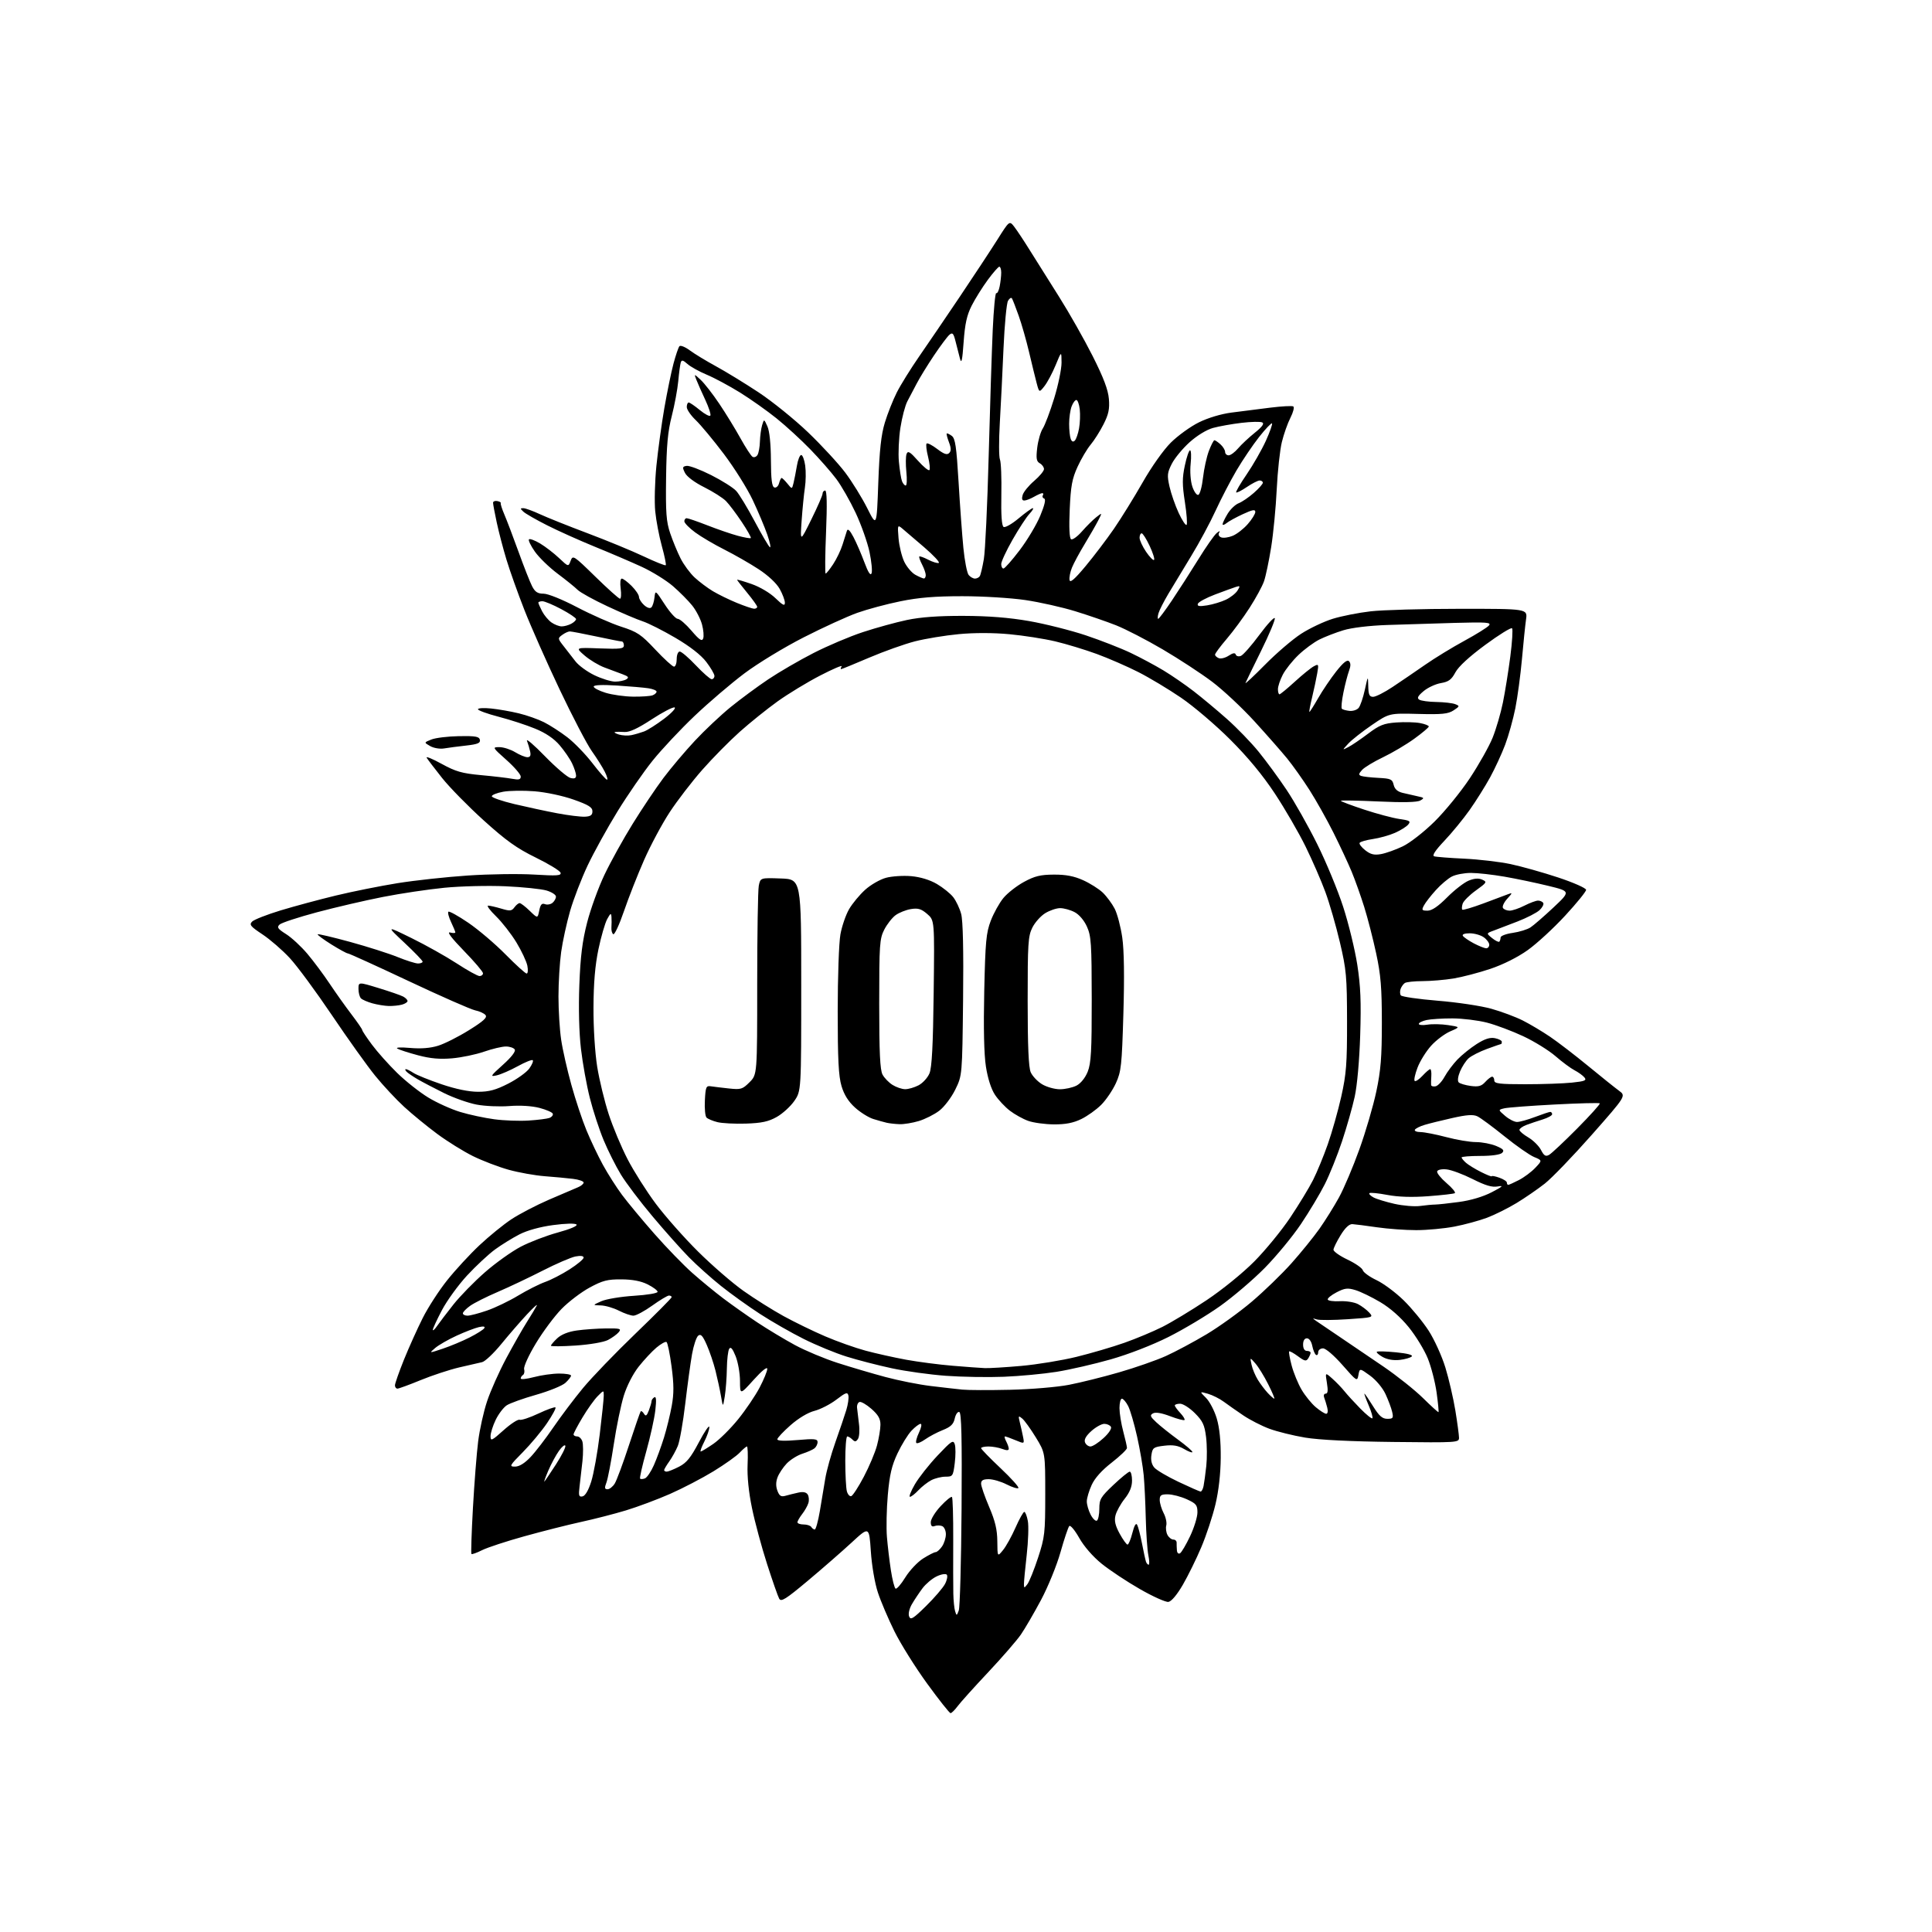 <?xml version="1.0" encoding="UTF-8" standalone="no"?>
<svg 
  version="1.1" 
  xmlns="http://www.w3.org/2000/svg" 
  xmlns:xlink="http://www.w3.org/1999/xlink" 
  xmlns:svg="http://www.w3.org/2000/svg"
  xmlns:rdf="http://www.w3.org/1999/02/22-rdf-syntax-ns#"
  xmlns:cc="http://creativecommons.org/ns#"
  xmlns:dc="http://purl.org/dc/elements/1.1/"
  viewBox="0 0 768 768"
  width="768"
  height="768"
>
<style>svg {background-color: white; }</style>"
<path stroke="none" fill="black" fill-rule="evenodd" d="M377.86,681.00C377.43,681.00 373.25,675.71 368.55,669.25C363.85,662.79 358.01,653.45 355.56,648.50C353.11,643.55 350.14,636.59 348.97,633.03C347.74,629.32 346.55,622.35 346.17,616.66C345.50,606.75 345.50,606.75 338.50,613.22C334.65,616.77 326.81,623.61 321.08,628.41C312.30,635.76 310.51,636.88 309.74,635.50C309.24,634.60 307.06,628.38 304.91,621.68C302.75,614.98 300.06,605.00 298.93,599.50C297.61,593.13 296.98,586.87 297.18,582.25C297.36,578.26 297.24,575.00 296.92,575.00C296.61,575.00 295.32,576.10 294.06,577.43C292.81,578.77 288.11,582.11 283.64,584.85C279.16,587.59 271.38,591.64 266.34,593.86C261.30,596.07 253.43,599.01 248.84,600.40C244.25,601.79 236.22,603.86 231.00,604.99C225.78,606.13 215.65,608.69 208.50,610.68C201.35,612.66 193.77,615.15 191.65,616.21C189.54,617.27 187.62,617.96 187.40,617.73C187.18,617.51 187.45,609.27 188.00,599.41C188.55,589.56 189.48,577.67 190.07,573.00C190.65,568.33 192.25,561.12 193.63,557.00C195.00,552.88 198.42,545.23 201.21,540.00C204.01,534.77 207.72,528.25 209.46,525.50C211.19,522.75 212.96,519.83 213.37,519.00C213.79,518.17 212.03,519.75 209.47,522.50C206.91,525.25 202.32,530.54 199.28,534.26C196.24,537.98 192.80,541.23 191.63,541.48C190.46,541.73 186.35,542.68 182.50,543.58C178.65,544.49 171.78,546.75 167.24,548.61C162.69,550.48 158.53,552.00 157.99,552.00C157.44,552.00 157.00,551.41 157.00,550.69C157.00,549.98 158.61,545.40 160.57,540.52C162.54,535.65 165.89,528.20 168.02,523.97C170.14,519.74 174.53,512.95 177.78,508.89C181.02,504.83 186.79,498.57 190.60,495.00C194.40,491.43 200.11,486.78 203.27,484.69C206.44,482.59 213.18,479.08 218.26,476.88C223.34,474.68 228.51,472.47 229.75,471.96C230.99,471.46 232.00,470.61 232.00,470.08C232.00,469.55 230.09,468.89 227.75,468.61C225.41,468.32 220.35,467.85 216.50,467.56C212.65,467.26 206.20,466.11 202.17,464.99C198.14,463.87 191.75,461.42 187.98,459.56C184.21,457.69 177.83,453.73 173.81,450.75C169.79,447.77 163.88,442.94 160.68,440.00C157.48,437.07 152.27,431.48 149.11,427.59C145.95,423.69 138.22,412.87 131.93,403.54C125.64,394.21 118.12,384.00 115.20,380.86C112.29,377.71 107.41,373.48 104.36,371.45C99.54,368.25 99.00,367.58 100.24,366.33C101.03,365.55 106.13,363.55 111.59,361.89C117.04,360.24 126.92,357.58 133.55,355.98C140.18,354.38 151.21,352.17 158.06,351.07C164.91,349.97 177.49,348.60 186.00,348.03C194.51,347.46 206.38,347.29 212.37,347.66C221.50,348.21 223.20,348.09 222.82,346.91C222.57,346.13 218.13,343.42 212.94,340.88C205.44,337.21 201.20,334.18 192.29,326.13C186.13,320.56 178.68,312.96 175.73,309.25C172.79,305.54 170.03,301.93 169.62,301.23C169.20,300.53 171.86,301.61 175.53,303.63C181.16,306.72 183.60,307.42 191.23,308.13C196.20,308.58 201.78,309.24 203.63,309.59C206.26,310.08 207.00,309.89 207.00,308.69C207.00,307.85 204.44,304.87 201.30,302.08C195.69,297.08 195.65,297.00 198.55,297.00C200.17,297.01 202.97,297.91 204.77,299.00C206.57,300.10 208.76,301.00 209.64,301.00C210.77,301.00 211.09,300.35 210.75,298.75C210.48,297.51 209.91,295.60 209.49,294.50C209.07,293.40 212.28,296.14 216.61,300.60C220.95,305.05 225.51,308.94 226.75,309.25C228.34,309.65 229.00,309.37 229.00,308.31C229.00,307.48 228.30,305.32 227.44,303.51C226.58,301.69 224.34,298.42 222.46,296.23C220.20,293.59 216.95,291.38 212.78,289.67C209.33,288.24 202.79,286.11 198.25,284.93C193.71,283.75 190.00,282.40 190.00,281.94C190.00,281.47 192.36,281.34 195.25,281.64C198.14,281.94 203.09,282.80 206.25,283.57C209.41,284.33 213.91,285.92 216.25,287.09C218.59,288.27 222.75,290.95 225.50,293.06C228.25,295.16 232.75,299.81 235.50,303.38C238.25,306.96 240.85,309.91 241.28,309.94C241.70,309.97 241.31,308.54 240.40,306.75C239.50,304.96 237.17,301.28 235.24,298.56C233.31,295.84 227.54,284.79 222.43,274.01C217.31,263.22 211.02,249.02 208.45,242.45C205.87,235.88 202.67,226.90 201.34,222.50C200.00,218.10 198.26,211.43 197.46,207.68C196.65,203.94 196.00,200.42 196.00,199.86C196.00,199.31 196.76,199.00 197.68,199.18C198.60,199.35 199.22,199.72 199.06,200.00C198.90,200.28 199.54,202.30 200.48,204.50C201.43,206.70 203.96,213.36 206.11,219.31C208.25,225.25 210.69,231.44 211.53,233.06C212.71,235.34 213.74,236.00 216.10,236.00C217.85,236.00 223.53,238.30 229.44,241.40C235.11,244.37 242.98,247.84 246.94,249.12C253.34,251.18 254.84,252.18 260.50,258.22C264.00,261.95 267.34,265.00 267.93,265.00C268.52,265.00 269.00,263.65 269.00,262.00C269.00,260.32 269.53,259.00 270.21,259.00C270.88,259.00 273.77,261.47 276.63,264.50C279.49,267.52 282.32,270.00 282.91,270.00C283.51,270.00 284.00,269.41 284.00,268.68C284.00,267.96 282.54,265.45 280.75,263.11C278.65,260.36 274.31,256.98 268.50,253.56C263.55,250.66 257.70,247.70 255.50,246.99C253.30,246.28 247.00,243.60 241.50,241.03C236.00,238.46 230.64,235.51 229.60,234.46C228.55,233.41 224.97,230.52 221.64,228.03C218.31,225.54 214.25,221.59 212.61,219.26C210.98,216.93 209.92,214.74 210.27,214.40C210.61,214.05 212.61,214.79 214.70,216.04C216.79,217.29 220.17,219.89 222.22,221.83C225.94,225.34 225.94,225.34 226.84,222.92C227.71,220.58 228.02,220.78 236.68,229.25C241.60,234.06 246.00,238.00 246.45,238.00C246.90,238.00 247.02,236.20 246.73,234.00C246.42,231.69 246.60,230.00 247.17,230.00C247.71,230.00 249.47,231.32 251.08,232.92C252.68,234.53 254.00,236.49 254.00,237.27C254.00,238.05 254.91,239.51 256.02,240.52C257.26,241.64 258.40,241.99 258.95,241.43C259.44,240.92 259.99,239.15 260.17,237.50C260.50,234.54 260.55,234.58 264.24,240.25C266.29,243.41 268.62,246.00 269.41,246.00C270.20,246.00 272.66,248.12 274.87,250.71C278.02,254.40 279.03,255.07 279.52,253.82C279.86,252.93 279.65,250.42 279.06,248.24C278.48,246.06 276.74,242.69 275.21,240.77C273.68,238.84 270.22,235.36 267.53,233.02C264.83,230.69 259.22,227.21 255.06,225.30C250.90,223.39 242.55,219.81 236.50,217.35C230.45,214.88 221.90,211.05 217.50,208.82C213.10,206.60 208.84,204.15 208.04,203.39C206.75,202.17 206.75,202.00 208.04,202.01C208.84,202.02 211.78,203.08 214.58,204.38C217.37,205.68 225.92,209.10 233.58,211.98C241.23,214.86 251.26,218.99 255.86,221.17C260.45,223.34 264.41,224.93 264.65,224.69C264.88,224.45 264.19,221.04 263.10,217.11C262.01,213.18 260.82,206.94 260.46,203.23C260.10,199.53 260.31,191.40 260.93,185.18C261.56,178.95 262.98,168.61 264.09,162.20C265.21,155.79 266.84,147.84 267.73,144.52C268.61,141.21 269.67,138.11 270.08,137.63C270.50,137.16 272.33,137.89 274.17,139.25C276.00,140.61 280.65,143.44 284.50,145.54C288.35,147.63 295.99,152.30 301.48,155.92C306.97,159.54 315.88,166.74 321.27,171.91C326.67,177.09 333.31,184.29 336.03,187.91C338.75,191.54 342.67,197.88 344.74,202.00C348.50,209.50 348.50,209.50 349.13,192.00C349.61,178.87 350.26,172.88 351.74,167.99C352.83,164.41 354.97,159.01 356.50,155.99C358.03,152.97 362.03,146.53 365.39,141.68C368.75,136.83 376.00,126.17 381.50,118.00C387.00,109.82 393.69,99.66 396.38,95.41C401.25,87.68 401.25,87.68 403.14,90.09C404.18,91.42 406.99,95.65 409.38,99.50C411.77,103.35 417.01,111.67 421.01,118.00C425.01,124.33 431.00,134.90 434.33,141.50C438.69,150.15 440.49,154.91 440.80,158.57C441.13,162.58 440.69,164.69 438.66,168.68C437.26,171.45 434.95,175.09 433.54,176.77C432.13,178.45 429.79,182.40 428.35,185.55C426.17,190.31 425.64,193.19 425.23,202.50C424.91,209.67 425.11,213.95 425.77,214.36C426.33,214.71 428.28,213.31 430.09,211.25C431.89,209.19 434.46,206.64 435.79,205.59C438.21,203.69 438.21,203.69 436.50,207.00C435.56,208.82 433.12,213.06 431.09,216.41C429.06,219.76 426.82,223.93 426.11,225.67C425.40,227.41 424.98,229.62 425.16,230.57C425.40,231.81 427.19,230.26 431.50,225.09C434.80,221.13 439.89,214.43 442.81,210.20C445.72,205.96 450.85,197.67 454.21,191.78C457.71,185.62 462.47,178.89 465.40,175.97C468.21,173.18 473.24,169.54 476.59,167.89C480.24,166.09 485.44,164.53 489.59,164.00C493.39,163.51 500.26,162.64 504.86,162.06C509.46,161.49 513.62,161.26 514.10,161.56C514.59,161.86 514.08,163.89 512.97,166.06C511.86,168.23 510.32,172.59 509.55,175.75C508.78,178.91 507.87,187.35 507.52,194.50C507.18,201.65 506.19,212.00 505.31,217.50C504.43,223.00 503.15,229.11 502.46,231.07C501.78,233.04 499.21,237.76 496.76,241.57C494.32,245.38 490.22,250.95 487.66,253.94C485.10,256.93 483.00,259.76 483.00,260.22C483.00,260.68 483.68,261.32 484.51,261.64C485.34,261.96 487.10,261.51 488.43,260.64C490.12,259.53 490.97,259.40 491.24,260.21C491.45,260.84 492.36,261.08 493.27,260.73C494.17,260.38 497.49,256.61 500.64,252.35C503.79,248.09 506.54,245.13 506.75,245.76C506.96,246.39 504.52,252.22 501.32,258.70C498.12,265.19 495.32,270.94 495.10,271.50C494.88,272.05 498.39,268.76 502.90,264.20C507.41,259.63 513.85,254.11 517.23,251.93C520.60,249.75 526.25,247.08 529.79,245.98C533.33,244.89 540.11,243.55 544.86,243.01C549.61,242.46 565.59,242.01 580.36,242.01C607.23,242.00 607.23,242.00 606.62,246.25C606.29,248.59 605.56,255.68 605.00,262.00C604.43,268.32 603.25,277.10 602.38,281.50C601.50,285.90 599.68,292.43 598.34,296.00C597.00,299.57 594.30,305.43 592.35,309.00C590.39,312.57 586.72,318.43 584.19,322.00C581.66,325.57 577.15,331.08 574.16,334.23C570.51,338.09 569.19,340.10 570.12,340.40C570.88,340.64 576.23,341.06 582.00,341.33C587.77,341.60 596.06,342.57 600.42,343.48C604.77,344.40 613.32,346.80 619.42,348.82C625.53,350.85 630.50,353.05 630.50,353.73C630.50,354.41 626.76,359.02 622.19,363.97C617.62,368.93 610.93,375.09 607.33,377.66C603.34,380.51 597.54,383.42 592.43,385.14C587.83,386.68 581.24,388.40 577.78,388.97C574.33,389.53 568.80,390.00 565.50,390.01C562.20,390.02 559.02,390.36 558.43,390.77C557.84,391.17 557.09,392.22 556.77,393.09C556.45,393.97 556.48,395.13 556.84,395.67C557.20,396.21 563.80,397.17 571.50,397.80C579.20,398.42 588.80,399.86 592.84,401.00C596.87,402.13 602.50,404.23 605.34,405.67C608.18,407.10 613.05,410.01 616.17,412.12C619.29,414.24 626.09,419.46 631.29,423.73C636.49,428.01 642.01,432.43 643.57,433.57C646.40,435.64 646.40,435.64 632.79,451.07C625.30,459.56 616.88,468.30 614.08,470.50C611.28,472.70 606.22,476.18 602.83,478.24C599.44,480.30 594.16,482.92 591.09,484.08C588.01,485.23 582.20,486.81 578.16,487.59C574.13,488.36 567.30,489.00 562.98,489.00C558.67,489.00 551.62,488.49 547.32,487.86C543.02,487.23 538.64,486.67 537.59,486.61C536.34,486.54 534.72,488.06 532.92,491.00C531.40,493.48 530.12,496.07 530.08,496.76C530.04,497.46 532.54,499.23 535.64,500.70C538.74,502.17 541.48,504.07 541.73,504.93C541.97,505.80 544.43,507.57 547.19,508.88C549.95,510.18 554.81,513.80 557.98,516.90C561.16,520.01 565.62,525.44 567.91,528.97C570.19,532.51 573.18,539.10 574.56,543.61C575.94,548.13 577.72,555.80 578.52,560.66C579.31,565.52 579.97,570.40 579.98,571.50C580.00,573.46 579.44,573.49 553.75,573.20C536.95,573.01 524.38,572.39 518.82,571.47C514.05,570.67 507.63,569.08 504.56,567.94C501.48,566.79 496.84,564.41 494.24,562.65C491.63,560.89 488.15,558.45 486.50,557.23C484.85,556.00 482.00,554.57 480.16,554.04C476.81,553.09 476.81,553.09 479.42,555.70C480.86,557.13 482.78,560.82 483.69,563.90C484.78,567.60 485.32,572.90 485.26,579.52C485.21,585.85 484.44,592.67 483.16,598.02C482.05,602.68 479.53,610.33 477.55,615.00C475.58,619.67 472.26,626.42 470.18,630.00C467.85,634.00 465.65,636.61 464.45,636.78C463.38,636.93 458.27,634.64 453.11,631.67C447.94,628.71 441.11,624.18 437.93,621.61C434.44,618.78 430.90,614.72 429.00,611.34C427.26,608.27 425.49,606.15 425.05,606.63C424.61,607.11 423.05,611.77 421.57,617.00C420.10,622.23 416.62,630.76 413.84,635.98C411.06,641.19 407.45,647.39 405.82,649.76C404.19,652.12 398.33,658.88 392.78,664.78C387.23,670.68 381.78,676.74 380.66,678.25C379.54,679.76 378.28,681.00 377.86,681.00zM368.11,638.43C371.43,635.17 374.83,631.21 375.66,629.64C376.49,628.06 376.79,626.39 376.34,625.94C375.88,625.48 374.05,625.80 372.29,626.66C370.52,627.51 368.01,629.63 366.71,631.36C365.41,633.09 363.53,635.91 362.52,637.64C361.45,639.48 360.98,641.52 361.39,642.57C361.97,644.09 363.00,643.46 368.11,638.43zM381.13,640.18C381.59,638.92 382.09,620.75 382.24,599.79C382.43,571.59 382.20,561.58 381.34,561.29C380.70,561.07 379.89,562.23 379.53,563.86C379.03,566.16 377.94,567.21 374.75,568.48C372.47,569.39 369.33,571.06 367.75,572.18C366.17,573.30 364.61,573.94 364.26,573.60C363.92,573.25 364.39,571.41 365.30,569.49C366.25,567.50 366.52,566.00 365.94,566.00C365.37,566.00 363.74,567.24 362.31,568.75C360.89,570.26 358.39,574.31 356.77,577.74C354.47,582.62 353.63,586.21 352.92,594.24C352.42,599.88 352.27,607.42 352.57,611.00C352.87,614.58 353.58,620.54 354.15,624.25C354.72,627.96 355.55,631.22 356.00,631.50C356.45,631.78 358.20,629.77 359.88,627.03C361.57,624.30 364.75,620.92 366.95,619.53C369.16,618.14 371.39,617.00 371.92,617.00C372.45,617.00 373.59,616.00 374.44,614.78C375.30,613.56 376.00,611.35 376.00,609.88C376.00,608.42 375.32,606.95 374.50,606.64C373.68,606.32 372.32,606.32 371.50,606.64C370.45,607.04 370.00,606.56 370.00,605.07C370.00,603.89 371.77,601.03 373.92,598.72C376.08,596.40 378.10,594.77 378.42,595.08C378.73,595.40 378.96,603.05 378.92,612.08C378.88,621.11 378.90,630.75 378.96,633.50C379.01,636.25 379.34,639.39 379.67,640.48C380.25,642.37 380.32,642.36 381.13,640.18zM408.43,629.70C409.18,628.70 411.08,623.98 412.65,619.20C415.32,611.06 415.50,609.44 415.50,594.00C415.50,577.50 415.50,577.50 411.75,571.38C409.69,568.01 407.26,564.63 406.34,563.88C404.83,562.63 404.74,562.77 405.38,565.37C405.78,566.94 406.36,569.53 406.67,571.12C407.25,574.00 407.25,574.00 403.66,572.50C401.68,571.68 399.81,571.00 399.50,571.00C399.18,571.00 399.40,571.87 399.96,572.93C400.53,574.00 401.00,575.34 401.00,575.91C401.00,576.61 400.17,576.64 398.43,575.98C397.02,575.44 394.55,575.00 392.93,575.00C391.32,575.00 390.00,575.30 390.00,575.67C390.00,576.03 393.47,579.61 397.72,583.61C401.97,587.62 405.16,591.17 404.82,591.52C404.47,591.86 402.37,591.21 400.14,590.07C397.91,588.93 394.71,588.00 393.04,588.00C390.80,588.00 390.00,588.46 390.00,589.77C390.00,590.74 391.44,594.90 393.20,599.02C395.61,604.66 396.41,608.03 396.45,612.70C396.50,618.91 396.50,618.91 398.71,616.20C399.93,614.72 402.16,610.69 403.68,607.25C405.20,603.81 406.77,601.00 407.18,601.00C407.58,601.00 408.21,602.62 408.58,604.60C408.96,606.58 408.75,612.67 408.13,618.14C407.51,623.60 407.01,628.84 407.03,629.79C407.06,631.36 407.17,631.36 408.43,629.70zM456.60,622.00C456.96,622.00 456.92,620.31 456.49,618.25C456.07,616.19 455.61,609.55 455.46,603.50C455.32,597.45 454.95,589.77 454.64,586.44C454.34,583.10 453.16,576.20 452.02,571.09C450.88,565.99 449.28,560.50 448.45,558.90C447.62,557.31 446.51,556.00 445.97,556.00C445.44,556.00 445.01,557.69 445.01,559.75C445.02,561.81 445.69,565.98 446.50,569.00C447.31,572.02 447.98,574.99 447.99,575.59C447.99,576.19 445.27,578.80 441.93,581.40C437.97,584.47 435.19,587.58 433.95,590.31C432.90,592.61 432.03,595.53 432.02,596.80C432.01,598.06 432.69,600.44 433.54,602.08C434.39,603.72 435.52,604.80 436.04,604.47C436.57,604.15 437.00,602.01 437.00,599.73C437.00,595.98 437.55,595.06 442.59,590.29C445.67,587.38 448.59,585.00 449.09,585.00C449.59,585.00 450.00,586.60 450.00,588.56C450.00,590.99 449.07,593.29 447.06,595.81C445.45,597.84 443.81,600.81 443.42,602.40C442.89,604.54 443.33,606.44 445.08,609.65C446.39,612.04 447.80,614.00 448.21,614.00C448.63,614.00 449.49,611.92 450.13,609.39C450.89,606.40 451.56,605.25 452.04,606.14C452.45,606.89 453.31,610.20 453.95,613.50C454.59,616.80 455.30,620.06 455.53,620.75C455.75,621.44 456.24,622.00 456.60,622.00zM469.10,617.44C469.70,617.06 471.50,614.00 473.10,610.63C474.69,607.26 476.00,603.02 476.00,601.20C476.00,598.29 475.50,597.68 471.75,595.97C469.41,594.91 466.04,594.03 464.25,594.02C461.54,594.00 461.00,594.37 461.01,596.25C461.01,597.49 461.71,599.84 462.56,601.48C463.42,603.11 463.89,605.32 463.61,606.39C463.33,607.45 463.55,609.15 464.09,610.16C464.63,611.17 465.68,612.00 466.42,612.00C467.17,612.00 467.76,612.56 467.73,613.25C467.71,613.94 467.76,615.31 467.84,616.31C467.93,617.35 468.47,617.83 469.10,617.44zM323.88,608.00C324.30,608.00 325.21,604.74 325.89,600.75C326.58,596.76 327.55,590.94 328.05,587.81C328.55,584.69 330.36,578.16 332.08,573.31C333.80,568.47 335.75,562.70 336.42,560.50C337.09,558.30 337.46,555.72 337.25,554.76C336.91,553.27 336.23,553.50 332.45,556.39C330.02,558.24 326.11,560.24 323.77,560.84C321.17,561.50 317.44,563.74 314.25,566.54C311.36,569.08 309.00,571.60 309.00,572.15C309.00,572.78 311.91,572.88 317.00,572.44C323.77,571.85 325.00,571.97 325.00,573.25C325.00,574.08 324.44,575.20 323.75,575.75C323.06,576.29 320.89,577.26 318.91,577.89C316.94,578.53 314.16,580.27 312.73,581.77C311.30,583.27 309.66,585.74 309.09,587.25C308.39,589.10 308.38,590.86 309.04,592.61C309.83,594.69 310.49,595.09 312.27,594.59C313.50,594.24 315.78,593.67 317.35,593.33C319.26,592.91 320.49,593.17 321.08,594.10C321.56,594.87 321.68,596.40 321.34,597.50C321.00,598.60 319.89,600.57 318.86,601.88C317.84,603.20 317.00,604.66 317.00,605.13C317.00,605.61 318.10,606.00 319.44,606.00C320.78,606.00 322.16,606.45 322.50,607.00C322.84,607.55 323.46,608.00 323.88,608.00zM231.56,594.84C232.64,594.62 233.92,592.45 235.03,588.92C236.00,585.85 237.52,577.43 238.40,570.21C239.28,562.99 240.00,556.06 240.00,554.81C240.00,552.55 240.00,552.55 237.56,555.02C236.21,556.39 233.51,560.17 231.56,563.44C229.60,566.71 228.00,569.75 228.00,570.19C228.00,570.64 228.64,571.00 229.43,571.00C230.22,571.00 231.15,571.90 231.50,573.01C231.85,574.12 231.87,577.60 231.54,580.76C231.20,583.92 230.69,588.45 230.39,590.84C229.93,594.55 230.10,595.13 231.56,594.84zM338.38,594.74C338.99,594.55 341.25,591.08 343.38,587.03C345.52,582.98 347.88,577.38 348.62,574.59C349.37,571.79 349.98,568.08 349.99,566.35C350.00,563.99 349.11,562.43 346.41,560.05C344.43,558.32 342.29,557.08 341.66,557.31C341.02,557.53 340.58,558.57 340.69,559.61C340.79,560.65 341.13,563.52 341.45,566.00C341.78,568.48 341.60,571.17 341.06,571.99C340.28,573.18 339.83,573.23 338.84,572.24C338.16,571.56 337.24,571.00 336.80,571.00C336.36,571.00 336.01,575.39 336.01,580.75C336.02,586.11 336.30,591.53 336.64,592.79C336.98,594.05 337.76,594.93 338.38,594.74zM361.73,595.00C361.22,595.00 362.09,592.79 363.65,590.08C365.22,587.38 369.29,582.21 372.69,578.61C378.23,572.74 378.95,572.27 379.54,574.13C379.91,575.28 379.90,578.64 379.53,581.61C378.88,586.77 378.73,587.00 375.88,587.00C374.24,587.00 371.69,587.63 370.20,588.40C368.72,589.18 366.41,590.98 365.08,592.40C363.74,593.83 362.24,595.00 361.73,595.00zM477.23,592.92C477.63,592.97 478.17,591.99 478.43,590.75C478.68,589.51 479.18,585.91 479.52,582.75C479.86,579.59 479.82,574.41 479.43,571.25C478.83,566.42 478.12,564.90 474.98,561.75C472.92,559.69 470.28,558.00 469.12,558.00C467.95,558.00 467.00,558.31 467.00,558.69C467.00,559.06 467.98,560.41 469.17,561.68C470.36,562.95 471.13,564.21 470.86,564.47C470.60,564.74 468.02,564.06 465.13,562.96C461.75,561.67 459.33,561.27 458.33,561.84C457.01,562.57 457.21,563.11 459.64,565.38C461.21,566.85 465.09,569.94 468.25,572.25C471.41,574.56 474.00,576.78 474.00,577.19C474.00,577.60 472.54,577.08 470.75,576.04C468.31,574.62 466.34,574.29 462.85,574.69C458.55,575.20 458.15,575.48 457.71,578.37C457.39,580.41 457.80,582.16 458.86,583.39C459.76,584.43 464.10,586.99 468.50,589.07C472.90,591.15 476.83,592.88 477.23,592.92zM241.50,592.00C242.30,592.00 243.59,590.99 244.36,589.75C245.14,588.51 247.68,581.65 250.02,574.50C252.36,567.35 254.46,561.29 254.69,561.03C254.92,560.77 255.51,561.20 256.00,562.00C256.69,563.12 257.11,562.83 257.94,560.65C258.52,559.12 259.00,557.48 259.00,556.99C259.00,556.51 259.49,555.82 260.09,555.45C260.85,554.98 260.97,556.52 260.50,560.64C260.13,563.86 258.51,571.19 256.91,576.91C255.30,582.64 254.20,587.53 254.45,587.78C254.71,588.04 255.58,587.99 256.38,587.68C257.19,587.37 258.79,585.01 259.92,582.44C261.06,579.87 262.87,574.93 263.94,571.47C265.01,568.01 266.40,562.33 267.03,558.84C267.92,553.98 267.90,550.34 266.96,543.23C266.29,538.13 265.38,533.74 264.95,533.47C264.52,533.20 262.72,534.21 260.94,535.70C259.17,537.19 255.99,540.60 253.88,543.27C251.62,546.13 249.19,550.88 247.97,554.81C246.83,558.49 245.04,567.15 244.00,574.06C242.95,580.97 241.63,587.84 241.07,589.31C240.25,591.46 240.34,592.00 241.50,592.00zM216.42,588.92C216.71,588.62 218.79,585.54 221.03,582.08C223.26,578.62 224.94,575.31 224.74,574.72C224.54,574.13 223.40,575.03 222.21,576.71C221.01,578.39 219.09,581.95 217.95,584.61C216.81,587.28 216.12,589.22 216.42,588.92zM265.04,585.00C265.61,585.00 267.80,584.12 269.90,583.05C272.92,581.51 274.57,579.48 277.83,573.30C280.09,569.01 281.95,566.31 281.97,567.29C281.99,568.27 281.09,570.86 279.98,573.04C278.87,575.22 278.22,577.00 278.55,577.00C278.87,577.00 281.13,575.63 283.56,573.96C285.99,572.29 290.43,567.88 293.43,564.17C296.43,560.46 300.26,554.80 301.94,551.61C303.62,548.41 305.00,545.06 305.00,544.15C305.00,543.15 302.86,544.88 299.59,548.50C294.18,554.50 294.18,554.50 294.16,548.95C294.15,545.90 293.37,541.47 292.43,539.12C291.21,536.08 290.47,535.22 289.87,536.17C289.41,536.90 288.99,540.42 288.94,544.00C288.89,547.58 288.52,552.52 288.12,555.00C287.38,559.50 287.38,559.50 286.61,555.00C286.18,552.52 285.20,547.98 284.43,544.91C283.66,541.83 282.09,537.19 280.94,534.60C279.31,530.90 278.57,530.12 277.53,530.97C276.81,531.57 275.71,534.86 275.10,538.28C274.49,541.70 273.28,550.58 272.40,558.00C271.53,565.42 270.19,572.99 269.43,574.81C268.67,576.63 267.14,579.40 266.03,580.96C264.91,582.53 264.00,584.08 264.00,584.40C264.00,584.73 264.47,585.00 265.04,585.00zM204.73,583.00C206.42,583.00 208.56,581.68 210.90,579.20C212.88,577.12 216.94,571.83 219.93,567.45C222.92,563.08 228.23,556.03 231.73,551.80C235.23,547.56 244.60,537.84 252.55,530.19C260.50,522.54 267.00,516.00 267.00,515.64C267.00,515.29 266.52,515.00 265.92,515.00C265.33,515.00 262.33,516.80 259.26,519.00C256.19,521.20 252.83,523.00 251.80,523.00C250.76,523.00 248.16,522.10 246.00,521.00C243.84,519.90 240.60,518.96 238.79,518.92C235.50,518.84 235.50,518.84 239.00,517.27C240.93,516.40 246.78,515.43 252.00,515.10C257.37,514.76 261.46,514.07 261.41,513.50C261.36,512.95 259.56,511.62 257.42,510.55C254.80,509.24 251.39,508.59 247.01,508.57C241.50,508.53 239.56,509.03 234.42,511.81C231.07,513.62 226.04,517.44 223.24,520.30C220.45,523.16 215.85,529.32 213.03,534.00C210.15,538.76 208.10,543.27 208.35,544.25C208.61,545.21 208.40,546.25 207.91,546.56C207.41,546.87 207.00,547.50 207.00,547.97C207.00,548.44 209.36,548.19 212.25,547.42C215.14,546.65 219.64,546.02 222.25,546.01C224.86,546.01 227.00,546.37 227.00,546.83C227.00,547.28 225.99,548.58 224.75,549.71C223.51,550.85 218.29,552.97 213.14,554.44C207.99,555.90 202.72,557.79 201.44,558.63C200.15,559.48 198.18,562.07 197.05,564.40C195.92,566.73 195.00,569.66 195.00,570.91C195.00,572.97 195.48,572.75 200.16,568.55C203.00,566.00 205.88,564.12 206.56,564.38C207.24,564.64 210.60,563.53 214.04,561.90C217.47,560.28 220.52,559.19 220.81,559.48C221.10,559.76 219.57,562.59 217.43,565.75C215.28,568.91 210.96,574.09 207.84,577.25C202.53,582.62 202.33,583.00 204.73,583.00zM433.48,575.00C434.33,575.00 436.67,573.50 438.67,571.66C440.81,569.70 442.02,567.84 441.60,567.16C441.20,566.52 440.02,566.00 438.96,566.00C437.90,566.00 435.60,567.28 433.85,568.84C431.72,570.75 430.88,572.23 431.30,573.34C431.65,574.25 432.63,575.00 433.48,575.00zM545.54,563.79C545.82,563.51 545.15,561.19 544.06,558.64C542.97,556.09 542.21,554.00 542.39,554.00C542.56,554.00 544.10,556.25 545.81,559.00C548.23,562.89 549.49,564.00 551.48,564.00C553.76,564.00 553.97,563.70 553.41,561.25C553.07,559.74 551.87,556.55 550.76,554.16C549.60,551.67 546.98,548.55 544.62,546.83C540.50,543.84 540.50,543.84 540.00,546.57C539.51,549.24 539.37,549.15 533.67,542.65C530.28,538.80 527.03,536.00 525.92,536.00C524.85,536.00 524.00,536.69 524.00,537.56C524.00,538.42 523.61,538.88 523.13,538.58C522.65,538.28 521.99,536.68 521.65,535.02C521.30,533.24 520.42,532.00 519.52,532.00C518.57,532.00 518.00,532.93 518.00,534.50C518.00,536.06 518.57,537.00 519.50,537.00C520.33,537.00 520.99,537.34 520.98,537.75C520.98,538.16 520.55,539.16 520.04,539.98C519.24,541.23 518.64,541.11 515.97,539.14C514.25,537.87 512.67,537.00 512.46,537.21C512.25,537.42 512.69,539.94 513.45,542.81C514.21,545.68 515.98,550.00 517.39,552.41C518.81,554.82 521.35,557.96 523.06,559.39C524.76,560.83 526.62,562.00 527.19,562.00C527.78,562.00 527.96,560.97 527.61,559.59C527.28,558.27 526.73,556.47 526.40,555.59C526.05,554.68 526.30,554.00 526.98,554.00C527.83,554.00 527.97,552.77 527.47,549.75C526.77,545.50 526.77,545.50 529.59,548.00C531.14,549.38 533.31,551.62 534.41,553.00C535.51,554.38 538.35,557.48 540.72,559.90C543.09,562.32 545.26,564.07 545.54,563.79zM571.82,561.35C571.99,561.27 571.66,557.78 571.08,553.61C570.50,549.43 568.91,543.28 567.55,539.94C566.19,536.59 562.79,531.03 559.99,527.58C556.78,523.62 552.61,519.95 548.70,517.63C545.29,515.61 540.85,513.45 538.82,512.84C535.70,511.89 534.57,512.03 531.32,513.71C529.22,514.80 527.63,516.10 527.80,516.60C527.96,517.09 530.12,517.39 532.60,517.25C535.08,517.12 538.32,517.63 539.81,518.40C541.29,519.17 543.30,520.68 544.28,521.76C546.03,523.70 545.92,523.73 535.75,524.41C530.08,524.79 524.55,524.83 523.47,524.50C521.58,523.93 521.58,523.96 523.35,525.20C524.37,525.92 528.55,528.75 532.65,531.50C536.75,534.25 544.53,539.53 549.94,543.23C555.35,546.93 562.41,552.55 565.64,555.73C568.86,558.90 571.64,561.43 571.82,561.35zM506.55,556.00C506.81,556.00 505.72,553.41 504.12,550.25C502.53,547.08 500.24,543.37 499.04,542.00C496.86,539.50 496.86,539.50 497.51,542.50C497.86,544.15 498.99,546.85 500.01,548.50C501.03,550.15 502.81,552.51 503.97,553.75C505.13,554.99 506.29,556.00 506.55,556.00zM401.50,552.46C409.75,552.28 420.28,551.39 424.91,550.49C429.53,549.60 438.53,547.36 444.91,545.51C451.28,543.67 459.63,540.76 463.45,539.04C467.27,537.31 474.54,533.43 479.60,530.41C484.66,527.39 492.78,521.54 497.65,517.40C502.52,513.26 509.59,506.41 513.36,502.19C517.13,497.96 522.13,491.80 524.47,488.50C526.80,485.20 530.31,479.57 532.27,476.00C534.23,472.43 537.87,463.83 540.36,456.91C542.86,449.98 545.89,439.63 547.10,433.91C548.89,425.50 549.31,420.23 549.31,406.50C549.30,392.63 548.89,387.56 547.05,379.00C545.81,373.23 543.67,364.90 542.29,360.50C540.91,356.10 538.67,349.80 537.30,346.50C535.94,343.20 532.68,336.23 530.07,331.00C527.45,325.77 523.15,318.12 520.52,314.00C517.88,309.88 513.89,304.25 511.65,301.50C509.40,298.75 503.56,292.10 498.65,286.72C493.74,281.35 486.17,274.26 481.81,270.98C477.46,267.70 468.64,261.93 462.20,258.15C455.77,254.37 447.43,250.07 443.68,248.58C439.94,247.10 432.63,244.58 427.45,242.99C422.28,241.39 413.36,239.39 407.64,238.54C401.91,237.69 390.64,237.00 382.53,237.00C371.71,237.00 365.19,237.53 357.92,239.02C352.48,240.12 344.76,242.20 340.77,243.62C336.77,245.05 327.20,249.42 319.50,253.35C311.72,257.31 301.23,263.69 295.89,267.70C290.61,271.67 281.70,279.27 276.10,284.60C270.49,289.93 262.98,297.94 259.40,302.40C255.82,306.85 249.56,315.91 245.48,322.53C241.41,329.15 236.07,338.82 233.60,344.03C231.14,349.24 228.00,357.38 226.63,362.11C225.27,366.85 223.66,374.19 223.07,378.43C222.48,382.68 222.00,390.64 222.00,396.13C222.00,401.62 222.48,409.35 223.07,413.31C223.65,417.26 225.48,425.34 227.13,431.26C228.77,437.18 231.46,445.28 233.11,449.26C234.75,453.24 237.69,459.43 239.64,463.00C241.59,466.57 245.03,471.98 247.28,475.00C249.53,478.02 255.32,485.00 260.16,490.50C265.00,496.00 271.78,502.99 275.23,506.04C278.68,509.09 284.20,513.63 287.50,516.12C290.80,518.62 296.88,522.91 301.00,525.65C305.12,528.39 311.88,532.45 316.00,534.68C320.12,536.91 327.77,540.11 333.00,541.79C338.23,543.47 346.77,545.99 352.00,547.39C357.23,548.79 365.32,550.40 370.00,550.96C374.68,551.52 380.30,552.17 382.50,552.39C384.70,552.62 393.25,552.65 401.50,552.46zM399.00,547.29C392.68,547.54 382.32,547.36 376.00,546.90C369.68,546.44 360.00,545.10 354.50,543.91C349.00,542.73 340.90,540.64 336.50,539.26C332.10,537.89 324.45,534.74 319.50,532.26C314.55,529.79 306.73,525.31 302.11,522.31C297.50,519.32 290.53,514.32 286.64,511.21C282.74,508.10 277.02,502.98 273.92,499.84C270.82,496.69 264.29,489.36 259.40,483.54C254.50,477.72 248.84,470.23 246.81,466.89C244.78,463.56 241.69,457.41 239.96,453.24C238.22,449.06 235.75,441.53 234.48,436.50C233.20,431.47 231.61,422.66 230.94,416.93C230.19,410.50 229.94,400.74 230.30,391.50C230.73,380.19 231.49,374.10 233.39,366.72C234.77,361.35 237.87,352.80 240.29,347.72C242.70,342.65 247.74,333.55 251.49,327.50C255.23,321.45 260.73,313.25 263.71,309.28C266.69,305.31 272.32,298.65 276.23,294.46C280.13,290.28 286.52,284.27 290.41,281.10C294.31,277.93 301.03,272.97 305.35,270.07C309.67,267.17 317.77,262.46 323.35,259.61C328.93,256.75 337.77,253.00 343.00,251.28C348.23,249.56 356.10,247.39 360.50,246.46C365.98,245.31 373.07,244.79 383.00,244.82C392.92,244.85 401.17,245.50 409.12,246.89C415.50,248.01 425.62,250.56 431.59,252.55C437.56,254.55 445.61,257.69 449.48,259.54C453.34,261.38 459.20,264.52 462.50,266.51C465.80,268.50 471.20,272.22 474.50,274.77C477.80,277.32 483.74,282.27 487.70,285.78C491.66,289.29 497.35,295.16 500.33,298.83C503.32,302.50 508.32,309.32 511.45,314.00C514.58,318.68 520.04,328.35 523.59,335.50C527.15,342.65 531.81,353.90 533.94,360.50C536.08,367.10 538.60,377.44 539.54,383.48C540.86,392.00 541.12,398.25 540.70,411.48C540.38,421.57 539.49,431.55 538.51,436.00C537.61,440.12 535.34,448.07 533.49,453.66C531.63,459.25 528.55,466.93 526.64,470.72C524.73,474.52 520.46,481.64 517.16,486.56C513.86,491.48 507.39,499.32 502.79,504.00C498.18,508.68 490.16,515.52 484.96,519.22C479.76,522.91 470.55,528.42 464.50,531.46C457.99,534.72 448.61,538.36 441.50,540.38C434.90,542.26 425.23,544.48 420.00,545.32C414.77,546.15 405.32,547.04 399.00,547.29zM391.50,543.85C393.15,543.92 399.65,543.53 405.96,542.97C412.26,542.41 422.14,540.79 427.92,539.37C433.70,537.95 442.27,535.44 446.96,533.78C451.66,532.13 458.47,529.27 462.11,527.44C465.74,525.61 473.62,520.85 479.61,516.86C485.79,512.74 493.98,506.10 498.56,501.49C503.00,497.02 509.44,489.15 512.89,484.00C516.33,478.85 520.42,472.13 521.96,469.07C523.51,466.01 526.14,459.62 527.81,454.88C529.48,450.14 531.90,441.59 533.18,435.88C535.18,426.92 535.50,422.83 535.47,406.00C535.44,388.19 535.20,385.47 532.63,374.58C531.09,368.02 528.49,359.02 526.85,354.58C525.22,350.13 521.68,342.00 518.98,336.50C516.28,331.00 510.80,321.55 506.81,315.50C501.95,308.14 496.07,301.02 489.02,293.99C483.24,288.21 474.44,280.72 469.47,277.34C464.51,273.96 456.86,269.37 452.47,267.14C448.09,264.92 440.68,261.69 436.00,259.97C431.32,258.26 423.90,256.00 419.50,254.96C415.10,253.92 406.89,252.63 401.25,252.11C394.86,251.51 387.29,251.50 381.14,252.08C375.72,252.59 367.88,253.88 363.72,254.94C359.56,256.01 351.36,258.93 345.48,261.44C339.61,263.95 334.60,266.00 334.34,266.00C334.09,266.00 334.19,265.50 334.57,264.89C334.95,264.27 331.09,265.92 326.00,268.55C320.91,271.18 313.31,275.80 309.12,278.80C304.93,281.81 298.16,287.25 294.09,290.88C290.01,294.52 283.30,301.32 279.18,306.00C275.06,310.68 269.22,318.27 266.20,322.88C263.18,327.49 258.60,336.04 256.03,341.88C253.46,347.72 249.86,356.87 248.03,362.22C246.20,367.56 244.29,371.68 243.79,371.37C243.29,371.06 242.96,369.84 243.05,368.65C243.14,367.47 243.15,365.60 243.07,364.50C242.94,362.81 242.68,362.95 241.35,365.39C240.49,366.99 238.93,372.39 237.88,377.39C236.56,383.71 235.96,390.78 235.92,400.50C235.88,408.62 236.51,418.52 237.40,424.08C238.25,429.35 240.31,437.83 241.98,442.93C243.64,448.02 247.02,456.08 249.49,460.84C251.95,465.60 256.99,473.55 260.68,478.50C264.38,483.45 271.93,492.00 277.48,497.50C283.02,503.00 291.14,510.04 295.53,513.14C299.91,516.25 307.10,520.76 311.50,523.18C315.90,525.59 323.35,529.22 328.06,531.23C332.76,533.25 339.96,535.80 344.06,536.91C348.15,538.01 355.42,539.63 360.20,540.51C364.99,541.38 373.31,542.47 378.70,542.91C384.09,543.36 389.85,543.78 391.50,543.85zM556.37,540.59C553.95,540.86 551.43,540.43 549.66,539.44C548.10,538.56 547.04,537.62 547.31,537.35C547.59,537.08 551.03,537.18 554.97,537.57C559.46,538.01 561.78,538.62 561.19,539.21C560.67,539.73 558.50,540.35 556.37,540.59zM176.02,536.12C179.06,535.10 183.87,533.09 186.70,531.65C189.54,530.21 192.15,528.56 192.51,527.98C192.95,527.28 192.21,527.14 190.33,527.56C188.78,527.92 184.80,529.44 181.50,530.96C178.20,532.47 174.38,534.67 173.00,535.84C170.50,537.97 170.50,537.97 176.02,536.12zM228.85,534.87C223.43,535.23 219.00,535.27 219.00,534.94C219.00,534.62 220.13,533.29 221.51,531.99C223.12,530.48 225.89,529.37 229.26,528.89C232.14,528.48 237.37,528.11 240.87,528.07C246.55,528.01 247.10,528.17 245.95,529.57C245.23,530.43 243.31,531.82 241.67,532.67C239.96,533.55 234.50,534.49 228.85,534.87zM173.80,527.03C174.74,525.67 177.65,521.84 180.27,518.53C182.90,515.21 188.53,509.46 192.77,505.75C197.02,502.03 203.43,497.46 207.00,495.59C210.57,493.72 217.23,491.17 221.78,489.93C226.69,488.59 229.70,487.30 229.17,486.77C228.63,486.23 224.85,486.33 219.88,486.99C214.71,487.68 209.58,489.10 206.50,490.68C203.75,492.09 199.38,494.79 196.80,496.67C194.21,498.56 189.21,503.22 185.68,507.02C182.16,510.83 177.64,517.06 175.64,520.87C173.64,524.68 172.02,528.18 172.05,528.65C172.08,529.12 172.87,528.39 173.80,527.03zM185.84,523.00C186.86,523.00 190.34,522.09 193.58,520.97C196.82,519.86 202.40,517.18 205.98,515.01C209.57,512.85 214.39,510.42 216.70,509.60C219.01,508.79 223.40,506.53 226.45,504.57C229.50,502.62 232.00,500.53 232.00,499.93C232.00,499.24 230.82,499.07 228.75,499.47C226.96,499.82 221.08,502.36 215.68,505.12C210.28,507.88 202.24,511.68 197.82,513.58C193.40,515.47 188.49,517.94 186.89,519.08C185.30,520.21 184.00,521.56 184.00,522.07C184.00,522.58 184.83,523.00 185.84,523.00zM564.50,479.39C566.70,479.09 569.40,478.84 570.50,478.83C571.60,478.82 575.87,478.36 579.99,477.80C584.66,477.17 589.55,475.71 592.99,473.93C597.33,471.68 597.84,471.19 595.41,471.63C593.11,472.04 590.54,471.29 585.38,468.69C581.56,466.77 576.92,465.04 575.05,464.85C573.13,464.65 571.51,464.99 571.29,465.63C571.08,466.26 572.76,468.35 575.02,470.29C577.28,472.22 578.76,474.02 578.31,474.30C577.87,474.57 573.12,475.11 567.77,475.51C561.29,475.99 555.85,475.82 551.48,475.00C547.87,474.31 544.67,474.00 544.37,474.30C544.07,474.59 544.80,475.36 546.00,476.00C547.19,476.64 550.94,477.78 554.33,478.55C557.73,479.31 562.30,479.69 564.50,479.39zM599.54,471.00C599.84,471.00 601.75,470.14 603.79,469.09C605.83,468.04 608.76,465.86 610.30,464.23C613.10,461.28 613.10,461.28 609.83,459.93C608.02,459.18 602.71,455.47 598.02,451.68C593.34,447.90 588.49,444.32 587.27,443.75C585.61,442.96 583.03,443.14 577.27,444.44C572.99,445.40 568.04,446.63 566.26,447.17C564.48,447.70 562.77,448.56 562.45,449.07C562.14,449.58 563.15,450.01 564.69,450.02C566.24,450.04 570.84,450.94 574.93,452.02C579.02,453.11 584.32,454.00 586.71,454.00C589.11,454.00 592.70,454.69 594.71,455.52C597.59,456.73 598.10,457.30 597.13,458.27C596.38,459.02 593.00,459.50 588.45,459.50C584.35,459.50 581.00,459.77 581.00,460.10C581.00,460.42 581.79,461.38 582.75,462.23C583.71,463.07 586.41,464.73 588.75,465.90C591.09,467.08 593.00,467.83 593.00,467.57C593.00,467.31 594.35,467.57 596.00,468.15C597.65,468.73 599.00,469.60 599.00,470.10C599.00,470.59 599.24,471.00 599.54,471.00zM615.78,459.08C616.73,458.56 621.75,453.84 626.95,448.60C632.15,443.35 636.19,438.86 635.94,438.60C635.68,438.35 627.61,438.55 617.99,439.06C608.37,439.56 599.38,440.24 598.00,440.57C595.50,441.17 595.50,441.17 598.31,443.58C599.85,444.91 601.98,446.00 603.05,446.00C604.11,446.00 607.35,445.10 610.24,444.00C613.13,442.90 615.84,442.00 616.25,442.00C616.66,442.00 617.00,442.42 617.00,442.92C617.00,443.43 615.31,444.36 613.25,445.00C611.19,445.63 608.26,446.62 606.75,447.19C605.24,447.77 604.00,448.65 604.00,449.16C604.00,449.66 605.59,451.01 607.54,452.15C609.48,453.30 611.75,455.54 612.57,457.14C613.76,459.44 614.42,459.84 615.78,459.08zM296.52,446.65C292.11,446.79 287.00,446.53 285.16,446.06C283.32,445.60 281.38,444.78 280.85,444.25C280.32,443.72 280.03,440.64 280.20,437.40C280.47,432.14 280.72,431.53 282.50,431.81C283.60,431.98 286.84,432.37 289.71,432.68C294.53,433.20 295.14,433.01 297.96,430.20C301.00,427.15 301.00,427.15 301.00,391.20C301.00,371.43 301.28,353.83 301.63,352.09C302.27,348.92 302.27,348.92 310.38,349.21C318.50,349.50 318.50,349.50 318.50,391.59C318.50,433.67 318.50,433.67 315.74,437.66C314.22,439.85 311.08,442.71 308.76,444.01C305.48,445.86 302.78,446.44 296.52,446.65zM357.59,446.88C355.89,446.82 353.60,446.57 352.50,446.32C351.40,446.07 348.98,445.39 347.12,444.81C345.26,444.23 342.00,442.19 339.88,440.27C337.23,437.88 335.54,435.18 334.51,431.71C333.34,427.79 333.00,421.03 333.00,402.00C333.00,388.45 333.48,374.70 334.08,371.43C334.67,368.17 336.22,363.66 337.52,361.42C338.82,359.17 341.69,355.71 343.89,353.72C346.09,351.73 349.82,349.58 352.19,348.94C354.56,348.30 359.09,348.01 362.25,348.29C365.88,348.62 369.63,349.76 372.43,351.40C374.86,352.83 377.79,355.18 378.92,356.63C380.06,358.08 381.48,361.08 382.08,363.31C382.79,365.95 383.06,377.82 382.84,397.43C382.50,427.50 382.50,427.50 379.73,433.15C378.18,436.29 375.36,440.01 373.37,441.53C371.41,443.03 367.75,444.87 365.24,445.63C362.73,446.38 359.29,446.95 357.59,446.88zM418.93,446.96C415.40,446.93 410.81,446.31 408.75,445.57C406.68,444.84 403.40,443.02 401.46,441.54C399.51,440.05 396.83,437.19 395.50,435.17C393.99,432.88 392.65,428.68 391.92,424.00C391.16,419.12 390.93,408.63 391.25,394.00C391.69,374.28 392.01,370.82 393.85,366.00C395.01,362.98 397.27,358.91 398.87,356.97C400.48,355.02 404.16,352.14 407.05,350.57C411.29,348.26 413.58,347.70 418.90,347.67C423.64,347.64 426.91,348.26 430.50,349.87C433.25,351.10 436.78,353.32 438.34,354.80C439.90,356.29 442.04,359.18 443.10,361.22C444.15,363.27 445.51,368.44 446.12,372.72C446.85,377.81 447.00,388.27 446.56,403.00C445.95,423.59 445.70,425.93 443.58,430.59C442.30,433.38 439.68,437.26 437.74,439.19C435.80,441.13 432.23,443.68 429.79,444.86C426.63,446.39 423.54,446.99 418.93,446.96zM210.17,445.43C213.83,445.20 217.56,444.72 218.46,444.38C219.35,444.03 219.93,443.29 219.74,442.72C219.55,442.16 217.17,441.12 214.45,440.41C211.42,439.62 206.78,439.34 202.50,439.67C198.65,439.98 192.80,439.72 189.50,439.10C186.20,438.48 180.35,436.42 176.50,434.51C172.65,432.60 167.97,430.15 166.09,429.06C164.21,427.97 162.21,426.61 161.64,426.04C161.07,425.47 160.93,425.00 161.34,425.00C161.74,425.00 163.11,425.68 164.37,426.51C165.64,427.34 170.66,429.36 175.52,431.01C181.22,432.94 186.39,434.00 190.03,434.00C194.44,434.00 197.09,433.28 202.05,430.75C205.55,428.96 209.30,426.27 210.39,424.77C211.48,423.26 212.10,421.77 211.78,421.45C211.46,421.13 208.79,422.20 205.85,423.82C202.91,425.44 199.15,427.08 197.50,427.46C194.71,428.09 194.89,427.80 199.93,423.26C203.30,420.24 205.08,417.93 204.62,417.19C204.21,416.54 202.63,416.00 201.10,416.00C199.57,416.00 195.66,416.93 192.41,418.06C189.16,419.19 183.46,420.38 179.74,420.70C174.86,421.13 171.11,420.80 166.24,419.51C162.53,418.53 158.82,417.33 158.00,416.86C157.12,416.35 159.17,416.24 163.00,416.57C167.35,416.95 171.05,416.66 174.17,415.69C176.73,414.90 182.26,412.11 186.44,409.50C192.21,405.91 193.79,404.46 193.00,403.50C192.43,402.81 190.58,401.97 188.90,401.63C187.22,401.29 175.33,396.06 162.48,390.01C149.62,383.95 138.73,379.00 138.27,379.00C137.81,379.00 134.84,377.37 131.66,375.39C128.49,373.40 126.06,371.60 126.28,371.39C126.49,371.18 132.30,372.55 139.19,374.43C146.07,376.32 154.55,379.02 158.03,380.43C161.50,381.84 165.17,383.00 166.17,383.00C167.18,383.00 168.00,382.67 168.00,382.27C168.00,381.86 164.74,378.48 160.75,374.74C153.50,367.95 153.50,367.95 163.68,372.95C169.27,375.70 177.32,380.21 181.55,382.97C185.79,385.74 189.87,388.00 190.63,388.00C191.38,388.00 192.00,387.50 192.00,386.89C192.00,386.27 188.58,382.25 184.39,377.95C179.51,372.93 177.54,370.33 178.89,370.68C180.05,370.98 181.00,370.97 181.00,370.65C181.00,370.33 180.24,368.48 179.32,366.55C178.40,364.61 177.91,362.76 178.24,362.43C178.57,362.10 182.14,364.08 186.17,366.82C190.20,369.57 196.86,375.23 200.97,379.41C205.09,383.58 208.85,387.00 209.35,387.00C209.84,387.00 209.97,385.60 209.63,383.88C209.28,382.17 207.33,378.01 205.28,374.63C203.23,371.26 199.59,366.59 197.19,364.25C194.78,361.91 193.37,360.00 194.04,360.00C194.72,360.00 197.06,360.54 199.26,361.19C202.72,362.23 203.40,362.17 204.48,360.69C205.16,359.76 206.10,359.00 206.56,359.00C207.03,359.00 208.83,360.38 210.56,362.06C213.72,365.13 213.72,365.13 214.36,361.95C214.84,359.55 215.39,358.94 216.62,359.41C217.52,359.75 218.87,359.52 219.63,358.89C220.38,358.27 221.00,357.16 221.00,356.42C221.00,355.69 219.31,354.60 217.25,353.99C215.19,353.38 207.88,352.62 201.00,352.31C194.12,352.00 183.20,352.26 176.72,352.89C170.24,353.53 159.21,355.17 152.22,356.55C145.22,357.92 133.43,360.66 126.00,362.64C118.58,364.62 111.88,366.82 111.13,367.53C109.98,368.61 110.40,369.23 113.73,371.33C115.92,372.71 119.73,376.24 122.20,379.17C124.67,382.10 128.64,387.43 131.02,391.00C133.40,394.57 137.29,400.05 139.67,403.17C142.05,406.29 144.00,409.13 144.00,409.47C144.00,409.81 145.74,412.43 147.87,415.29C150.00,418.16 154.50,423.20 157.87,426.50C161.25,429.80 166.82,434.21 170.25,436.29C173.69,438.38 179.43,440.97 183.00,442.04C186.57,443.12 192.65,444.42 196.50,444.93C200.35,445.45 206.50,445.67 210.17,445.43zM359.80,432.97C361.06,432.99 363.46,432.30 365.13,431.43C366.79,430.57 368.75,428.43 369.48,426.68C370.44,424.37 370.90,415.60 371.15,394.67C371.50,365.84 371.50,365.84 368.58,363.32C366.22,361.29 364.96,360.91 362.10,361.37C360.15,361.69 357.41,362.78 356.02,363.79C354.64,364.80 352.60,367.40 351.50,369.56C349.65,373.20 349.50,375.48 349.50,399.10C349.50,418.36 349.83,425.31 350.82,427.16C351.54,428.51 353.34,430.37 354.82,431.28C356.29,432.20 358.53,432.96 359.80,432.97zM421.30,433.00C423.39,433.00 426.37,432.34 427.93,431.54C429.63,430.66 431.40,428.46 432.38,426.02C433.72,422.65 434.00,417.75 433.98,397.23C433.96,375.10 433.76,372.06 432.06,368.32C430.92,365.81 428.94,363.50 427.13,362.57C425.46,361.70 422.89,361.00 421.42,361.00C419.94,361.00 417.27,361.91 415.47,363.02C413.68,364.12 411.38,366.71 410.36,368.77C408.69,372.11 408.50,375.15 408.51,398.00C408.51,415.83 408.88,424.33 409.73,426.25C410.40,427.76 412.42,429.90 414.23,431.00C416.03,432.09 419.21,432.99 421.30,433.00zM570.66,431.82C571.58,431.65 573.20,429.93 574.25,428.00C575.31,426.07 577.60,423.01 579.34,421.19C581.08,419.38 584.52,416.60 587.00,415.02C590.22,412.97 592.29,412.31 594.25,412.69C595.76,412.99 597.00,413.63 597.00,414.12C597.00,414.60 596.88,415.00 596.74,415.00C596.59,415.00 594.06,415.88 591.11,416.96C588.16,418.04 584.87,419.72 583.79,420.69C582.71,421.66 581.19,424.01 580.39,425.91C579.54,427.95 579.32,429.72 579.86,430.26C580.35,430.75 582.50,431.39 584.63,431.68C587.72,432.09 588.90,431.77 590.41,430.10C591.46,428.94 592.69,428.00 593.15,428.00C593.62,428.00 594.00,428.68 594.00,429.50C594.00,430.75 596.04,431.00 606.35,431.00C613.15,431.00 621.47,430.71 624.86,430.36C630.03,429.82 630.82,429.49 629.83,428.29C629.18,427.51 627.41,426.23 625.90,425.45C624.39,424.67 620.98,422.14 618.33,419.84C615.67,417.54 609.90,413.97 605.50,411.91C601.10,409.85 594.61,407.42 591.09,406.51C587.56,405.60 581.41,404.85 577.42,404.83C573.43,404.82 568.78,405.11 567.08,405.48C565.39,405.85 564.00,406.54 564.00,407.02C564.00,407.49 565.55,407.62 567.44,407.32C569.34,407.01 573.05,407.09 575.69,407.50C580.50,408.25 580.50,408.25 576.50,409.98C574.30,410.93 570.87,413.50 568.89,415.70C566.91,417.90 564.48,421.80 563.50,424.37C562.51,426.94 562.00,429.33 562.35,429.68C562.69,430.03 564.09,429.12 565.44,427.66C566.80,426.20 568.18,425.00 568.53,425.00C568.87,425.00 569.07,426.24 568.97,427.75C568.87,429.26 568.84,430.87 568.89,431.32C568.95,431.78 569.75,432.00 570.66,431.82zM154.50,399.90C152.85,399.85 149.93,399.37 148.00,398.83C146.07,398.29 144.05,397.41 143.50,396.87C142.95,396.34 142.50,394.64 142.50,393.11C142.50,390.32 142.50,390.32 150.50,392.77C154.90,394.11 159.29,395.63 160.25,396.14C161.21,396.65 162.00,397.45 162.00,397.92C162.00,398.39 160.99,399.04 159.75,399.37C158.51,399.70 156.15,399.94 154.50,399.90zM590.75,376.96C591.44,376.98 592.00,376.35 592.00,375.56C592.00,374.76 591.00,373.41 589.78,372.56C588.56,371.70 586.05,371.00 584.22,371.00C582.23,371.00 581.13,371.41 581.51,372.01C581.85,372.56 583.79,373.89 585.81,374.97C587.84,376.04 590.06,376.93 590.75,376.96zM596.00,374.33C596.27,374.06 596.50,373.31 596.50,372.68C596.50,372.04 598.67,371.21 601.31,370.84C603.96,370.46 607.14,369.48 608.38,368.67C609.62,367.86 613.72,364.30 617.50,360.76C624.36,354.31 624.36,354.31 615.43,352.13C610.52,350.93 602.67,349.29 598.00,348.48C593.33,347.67 587.34,347.00 584.70,347.00C582.06,347.00 578.65,347.65 577.13,348.44C575.60,349.22 572.73,351.66 570.76,353.85C568.78,356.03 566.66,358.76 566.05,359.91C565.05,361.77 565.20,362.00 567.47,362.00C569.20,362.00 571.67,360.32 575.25,356.72C578.14,353.81 581.98,350.83 583.79,350.08C586.05,349.15 587.74,349.02 589.21,349.68C591.21,350.57 591.06,350.83 586.69,353.97C584.13,355.81 581.76,358.18 581.43,359.23C581.09,360.29 581.03,361.36 581.28,361.61C581.53,361.87 585.29,360.76 589.62,359.15C593.95,357.54 598.40,355.88 599.50,355.45C601.30,354.76 601.27,354.93 599.15,357.27C597.85,358.69 597.09,360.34 597.45,360.93C597.82,361.52 599.01,362.00 600.10,362.00C601.19,362.00 603.84,361.10 606.00,360.00C608.16,358.90 610.59,358.00 611.40,358.00C612.22,358.00 613.14,358.42 613.46,358.94C613.78,359.46 613.12,360.74 611.99,361.80C610.86,362.85 606.91,364.88 603.22,366.31C599.52,367.75 595.22,369.39 593.65,369.97C590.81,371.02 590.81,371.02 593.15,372.93C594.44,373.97 595.73,374.60 596.00,374.33zM548.97,339.52C550.91,339.17 554.80,337.79 557.61,336.44C560.48,335.07 566.04,330.73 570.25,326.59C574.38,322.52 580.70,314.76 584.29,309.35C587.88,303.93 591.96,296.68 593.35,293.23C594.74,289.78 596.58,283.48 597.44,279.23C598.30,274.98 599.62,266.77 600.37,261.00C601.12,255.22 601.43,250.16 601.07,249.75C600.70,249.34 595.92,252.29 590.45,256.32C584.12,260.97 579.79,264.95 578.55,267.26C576.99,270.18 575.85,271.02 572.77,271.54C570.66,271.90 567.56,273.34 565.90,274.74C563.60,276.68 563.18,277.50 564.18,278.13C564.91,278.59 567.98,279.01 571.00,279.05C574.02,279.10 577.38,279.49 578.46,279.91C580.32,280.63 580.28,280.77 577.81,282.39C575.64,283.81 573.22,284.05 563.72,283.80C552.24,283.50 552.24,283.50 545.33,288.21C541.53,290.81 537.31,294.13 535.96,295.60C533.50,298.27 533.50,298.27 536.00,296.97C537.38,296.26 540.91,293.86 543.85,291.64C548.36,288.24 550.10,287.55 555.06,287.19C558.29,286.96 562.52,287.06 564.47,287.43C566.41,287.79 567.99,288.41 567.97,288.80C567.95,289.18 565.36,291.37 562.21,293.65C559.06,295.94 553.49,299.24 549.82,301.00C546.15,302.75 542.37,305.03 541.44,306.07C540.05,307.60 539.99,308.05 541.11,308.45C541.88,308.72 544.96,309.07 547.96,309.22C552.84,309.47 553.48,309.76 554.00,311.97C554.39,313.66 555.52,314.68 557.54,315.17C559.17,315.57 561.84,316.18 563.49,316.53C566.20,317.10 566.30,317.25 564.57,318.22C563.31,318.93 557.71,319.05 547.84,318.59C539.68,318.21 533.00,318.10 533.00,318.33C533.00,318.57 537.16,320.14 542.25,321.82C547.34,323.50 553.65,325.18 556.28,325.56C560.43,326.15 560.89,326.43 559.78,327.78C559.07,328.63 556.70,330.11 554.50,331.08C552.30,332.05 548.36,333.15 545.74,333.53C543.12,333.92 540.75,334.59 540.48,335.04C540.20,335.48 541.21,336.81 542.71,337.99C544.83,339.65 546.24,340.00 548.97,339.52zM232.50,324.65C234.78,324.54 235.50,324.02 235.50,322.50C235.50,320.91 233.95,319.95 228.00,317.85C223.74,316.34 217.05,314.92 212.50,314.55C208.10,314.20 202.47,314.28 200.00,314.73C197.53,315.19 195.50,315.99 195.50,316.53C195.50,317.06 199.55,318.46 204.50,319.64C209.45,320.81 217.10,322.46 221.50,323.29C225.90,324.12 230.85,324.73 232.50,324.65zM176.50,297.52C174.82,297.79 172.40,297.38 171.00,296.58C168.50,295.15 168.50,295.15 171.50,293.96C173.15,293.30 178.09,292.71 182.47,292.63C189.06,292.52 190.50,292.78 190.77,294.11C191.02,295.38 189.89,295.85 185.30,296.37C182.11,296.72 178.15,297.24 176.50,297.52zM251.00,292.23C252.38,291.94 254.62,291.29 256.00,290.78C257.38,290.28 260.95,288.01 263.95,285.75C266.95,283.48 268.84,281.45 268.16,281.22C267.47,280.99 263.36,283.14 259.02,285.98C253.64,289.52 250.24,291.10 248.32,290.98C246.77,290.87 245.05,290.88 244.50,290.99C243.95,291.11 244.62,291.55 246.00,291.98C247.38,292.40 249.62,292.52 251.00,292.23zM520.52,283.00C520.70,283.00 522.27,280.52 524.01,277.49C525.74,274.46 528.97,269.69 531.18,266.89C533.97,263.36 535.52,262.12 536.25,262.85C536.97,263.57 536.97,264.75 536.25,266.69C535.68,268.24 534.67,272.12 534.02,275.33C533.36,278.53 533.09,281.42 533.41,281.74C533.73,282.07 535.10,282.45 536.44,282.59C537.78,282.73 539.42,282.20 540.08,281.40C540.75,280.60 541.85,277.37 542.54,274.22C543.80,268.50 543.80,268.50 543.90,272.75C543.98,276.18 544.36,277.00 545.84,277.00C546.86,277.00 550.35,275.23 553.59,273.07C556.84,270.91 562.65,266.95 566.50,264.27C570.35,261.59 577.37,257.30 582.11,254.73C586.84,252.16 591.24,249.41 591.89,248.63C592.91,247.41 591.00,247.26 578.29,247.61C570.15,247.84 558.10,248.21 551.50,248.44C544.28,248.69 537.31,249.53 534.00,250.54C530.98,251.46 526.70,253.12 524.50,254.21C522.30,255.31 518.55,258.07 516.17,260.35C513.78,262.63 510.97,266.17 509.92,268.21C508.86,270.25 508.00,272.84 508.00,273.96C508.00,275.08 508.27,276.00 508.61,276.00C508.95,276.00 511.69,273.74 514.71,270.98C517.73,268.22 521.12,265.47 522.25,264.87C524.18,263.83 524.26,263.98 523.62,267.64C523.26,269.76 522.33,274.09 521.57,277.25C520.80,280.41 520.33,283.00 520.52,283.00zM251.67,276.93C255.06,276.97 258.55,276.73 259.42,276.39C260.29,276.06 261.00,275.40 261.00,274.94C261.00,274.47 259.54,273.87 257.75,273.60C255.96,273.32 250.34,272.84 245.25,272.51C239.33,272.14 236.00,272.29 236.00,272.93C236.00,273.49 238.14,274.60 240.75,275.40C243.36,276.20 248.28,276.89 251.67,276.93zM244.50,270.95C246.15,270.96 248.16,270.55 248.97,270.04C250.13,269.31 249.82,268.89 247.47,268.02C245.83,267.41 242.60,266.20 240.27,265.33C237.94,264.46 234.38,262.31 232.36,260.56C228.68,257.38 228.68,257.38 238.34,257.75C246.58,258.06 248.00,257.89 248.00,256.56C248.00,255.70 247.63,255.00 247.18,255.00C246.73,255.00 242.15,254.10 237.00,253.00C231.85,251.90 227.13,251.00 226.51,251.00C225.89,251.00 224.53,251.62 223.50,252.38C221.67,253.71 221.69,253.85 224.06,256.86C225.40,258.57 227.52,261.29 228.77,262.92C230.02,264.54 233.39,267.01 236.27,268.40C239.15,269.79 242.85,270.94 244.50,270.95zM223.29,249.00C224.30,249.00 226.00,248.53 227.07,247.96C228.13,247.40 229.00,246.56 229.00,246.10C229.00,245.65 226.35,243.87 223.11,242.14C219.87,240.41 216.50,239.00 215.61,239.00C214.72,239.00 214.00,239.25 214.00,239.55C214.00,239.85 214.67,241.40 215.49,242.99C216.32,244.58 217.99,246.58 219.22,247.44C220.44,248.30 222.27,249.00 223.29,249.00zM460.40,246.00C460.70,246.00 463.14,242.74 465.82,238.75C468.50,234.76 473.23,227.40 476.32,222.40C479.41,217.39 482.71,212.67 483.66,211.90C484.81,210.97 485.13,210.92 484.63,211.76C484.18,212.51 484.51,213.26 485.45,213.62C486.32,213.95 488.38,213.67 490.02,212.99C491.67,212.31 494.36,210.22 496.00,208.34C497.65,206.47 499.00,204.29 499.00,203.51C499.00,202.40 497.91,202.60 494.04,204.39C491.31,205.65 488.39,207.26 487.54,207.97C486.69,208.67 486.00,208.85 486.00,208.37C486.01,207.89 486.91,206.03 488.00,204.23C489.10,202.42 491.08,200.54 492.39,200.04C493.70,199.54 496.40,197.71 498.39,195.96C500.38,194.22 502.00,192.39 502.00,191.90C502.00,191.40 501.43,191.00 500.73,191.00C500.03,191.00 497.75,192.17 495.65,193.59C493.56,195.01 491.65,195.98 491.40,195.74C491.16,195.49 493.05,192.24 495.61,188.51C498.16,184.77 501.57,178.81 503.19,175.25C504.80,171.69 505.90,168.57 505.64,168.31C505.38,168.04 503.09,170.46 500.55,173.66C498.02,176.87 493.96,182.88 491.53,187.00C489.11,191.12 485.36,198.34 483.20,203.04C481.05,207.74 476.69,215.84 473.51,221.04C470.34,226.24 466.27,232.97 464.47,236.00C462.67,239.03 460.89,242.51 460.53,243.75C460.16,244.99 460.11,246.00 460.40,246.00zM299.75,241.98C300.44,241.99 301.00,241.65 301.00,241.23C301.00,240.81 299.20,238.29 297.00,235.62C294.80,232.96 293.00,230.64 293.00,230.47C293.00,230.29 295.59,231.05 298.75,232.15C302.07,233.31 306.08,235.68 308.25,237.78C311.21,240.64 312.00,241.02 312.00,239.59C312.00,238.59 311.06,236.10 309.92,234.07C308.66,231.84 305.33,228.73 301.56,226.27C298.11,224.01 291.99,220.51 287.97,218.48C283.94,216.46 278.72,213.38 276.36,211.65C274.01,209.92 272.06,207.94 272.04,207.25C272.02,206.56 272.44,206.00 272.97,206.00C273.51,206.00 277.22,207.28 281.22,208.84C285.23,210.41 290.65,212.27 293.28,212.98C295.91,213.69 298.24,214.10 298.46,213.88C298.67,213.66 297.06,210.78 294.86,207.49C292.66,204.20 289.85,200.46 288.60,199.19C287.36,197.92 283.46,195.45 279.95,193.69C276.17,191.81 273.04,189.48 272.30,188.00C271.19,185.79 271.27,185.46 272.93,185.19C273.97,185.02 278.34,186.67 282.66,188.84C286.97,191.02 291.47,193.85 292.65,195.15C293.84,196.44 297.14,201.88 299.99,207.24C302.84,212.60 305.56,217.23 306.04,217.53C306.52,217.82 306.07,215.60 305.03,212.58C303.99,209.56 301.38,203.36 299.23,198.80C297.08,194.23 291.92,186.00 287.77,180.50C283.62,175.00 278.59,168.95 276.61,167.05C274.62,165.16 273.00,162.80 273.00,161.80C273.00,160.81 273.35,160.00 273.77,160.00C274.20,160.00 276.19,161.36 278.20,163.02C280.22,164.67 282.09,165.66 282.38,165.20C282.66,164.74 281.75,161.92 280.35,158.93C278.95,155.94 277.37,152.38 276.84,151.02C275.87,148.53 275.87,148.53 278.55,151.02C280.02,152.38 283.35,156.65 285.93,160.50C288.52,164.35 292.30,170.52 294.34,174.21C296.38,177.89 298.54,181.21 299.14,181.58C299.73,181.95 300.62,181.64 301.10,180.88C301.58,180.12 302.02,177.70 302.08,175.50C302.15,173.30 302.54,170.38 302.96,169.00C303.72,166.50 303.72,166.50 305.06,169.50C305.90,171.36 306.42,176.45 306.45,182.91C306.49,190.59 306.84,193.44 307.82,193.77C308.54,194.01 309.38,193.27 309.68,192.11C309.99,190.95 310.45,190.00 310.71,190.00C310.97,190.00 312.00,191.01 313.01,192.25C314.83,194.50 314.83,194.50 315.44,192.00C315.78,190.62 316.38,187.55 316.78,185.16C317.17,182.78 317.95,180.85 318.50,180.87C319.05,180.90 319.76,182.79 320.08,185.08C320.40,187.36 320.35,191.32 319.96,193.86C319.57,196.41 318.99,202.32 318.66,207.00C318.07,215.50 318.07,215.50 322.51,206.50C324.96,201.55 326.97,196.94 326.98,196.25C326.99,195.56 327.46,195.00 328.02,195.00C328.70,195.00 328.82,200.50 328.37,211.50C327.99,220.57 327.92,228.00 328.21,228.00C328.50,228.00 329.85,226.31 331.21,224.25C332.57,222.19 334.24,218.70 334.92,216.50C335.60,214.30 336.38,211.82 336.66,211.00C337.00,209.99 337.85,210.80 339.27,213.50C340.43,215.70 342.37,220.20 343.60,223.50C345.10,227.54 346.03,228.98 346.46,227.91C346.81,227.03 346.44,223.21 345.64,219.41C344.83,215.61 342.37,208.64 340.16,203.91C337.94,199.19 334.48,193.11 332.45,190.41C330.43,187.71 325.79,182.42 322.14,178.65C318.49,174.88 312.45,169.34 308.71,166.33C304.98,163.32 298.43,158.69 294.17,156.04C289.90,153.40 283.95,150.20 280.95,148.95C277.95,147.70 274.50,145.78 273.28,144.69C271.52,143.12 270.96,142.99 270.61,144.10C270.37,144.87 269.92,148.20 269.62,151.50C269.31,154.80 268.15,161.06 267.03,165.41C265.46,171.54 264.95,177.05 264.78,189.91C264.59,203.86 264.85,207.38 266.42,212.00C267.44,215.03 269.30,219.53 270.55,222.00C271.80,224.47 274.32,227.89 276.16,229.59C278.00,231.29 281.25,233.73 283.39,235.01C285.53,236.29 289.81,238.38 292.89,239.65C295.98,240.91 299.06,241.96 299.75,241.98zM479.85,240.64C482.12,240.28 485.47,239.26 487.31,238.39C489.14,237.52 491.22,235.88 491.92,234.76C493.05,232.95 492.98,232.78 491.35,233.29C490.33,233.61 486.59,234.97 483.04,236.31C479.49,237.65 476.39,239.32 476.16,240.02C475.84,240.99 476.74,241.14 479.85,240.64zM367.25,229.96C367.66,229.98 368.00,229.38 368.00,228.61C368.00,227.85 367.34,225.96 366.54,224.41C365.73,222.86 365.24,221.43 365.44,221.22C365.65,221.02 367.24,221.59 368.97,222.49C370.71,223.39 372.60,223.97 373.17,223.78C373.74,223.59 371.13,220.77 367.36,217.53C363.59,214.28 359.65,210.92 358.62,210.06C356.81,208.56 356.75,208.71 357.19,214.00C357.44,217.03 358.46,221.20 359.45,223.29C360.45,225.37 362.44,227.71 363.88,228.50C365.32,229.28 366.84,229.94 367.25,229.96zM387.56,230.00C388.29,230.00 389.16,229.56 389.49,229.01C389.83,228.47 390.55,225.43 391.09,222.26C391.64,219.09 392.50,200.75 393.01,181.50C393.52,162.25 394.25,139.65 394.62,131.28C395.00,122.92 395.63,116.27 396.03,116.52C396.43,116.77 397.04,115.57 397.38,113.86C397.72,112.15 398.00,109.68 398.00,108.37C398.00,107.07 397.66,106.01 397.25,106.02C396.84,106.02 394.77,108.39 392.65,111.27C390.53,114.14 387.66,118.74 386.27,121.47C384.35,125.25 383.58,128.70 383.06,135.97C382.53,143.37 382.20,144.83 381.59,142.50C381.15,140.85 380.37,137.78 379.84,135.68C379.04,132.49 378.64,132.05 377.43,133.06C376.63,133.72 373.85,137.45 371.24,141.34C368.63,145.23 365.56,150.24 364.41,152.46C363.25,154.68 361.59,157.85 360.70,159.51C359.82,161.17 358.57,165.89 357.93,170.01C357.29,174.13 357.01,180.21 357.32,183.51C357.63,186.82 358.18,190.31 358.55,191.26C358.91,192.22 359.58,193.00 360.03,193.00C360.49,193.00 360.60,190.56 360.29,187.57C359.99,184.58 360.02,181.38 360.38,180.45C360.91,179.08 361.73,179.56 364.91,183.14C367.05,185.54 369.09,187.22 369.45,186.87C369.80,186.53 369.56,184.15 368.92,181.58C368.27,179.02 368.01,176.65 368.34,176.32C368.68,175.99 370.57,176.96 372.56,178.48C375.24,180.52 376.46,180.94 377.30,180.10C378.14,179.26 378.12,178.16 377.23,175.80C376.57,174.06 376.17,172.49 376.34,172.33C376.51,172.16 377.41,172.58 378.34,173.26C379.73,174.28 380.20,177.46 381.04,191.50C381.59,200.85 382.46,212.69 382.96,217.82C383.46,222.95 384.41,227.79 385.06,228.57C385.71,229.36 386.84,230.00 387.56,230.00zM398.89,226.00C399.39,226.00 402.27,222.74 405.30,218.75C408.34,214.76 412.03,208.59 413.51,205.03C415.25,200.86 415.81,198.44 415.10,198.20C414.49,198.00 414.24,197.42 414.55,196.91C414.86,196.41 414.75,196.02 414.31,196.04C413.86,196.05 412.38,196.71 411.00,197.50C409.62,198.29 407.91,198.95 407.18,198.96C406.28,198.99 406.08,198.29 406.53,196.75C406.90,195.51 408.95,193.00 411.10,191.17C413.24,189.33 415.00,187.22 415.00,186.47C415.00,185.71 414.26,184.68 413.35,184.17C412.00,183.42 411.81,182.27 412.31,178.00C412.66,175.11 413.65,171.66 414.52,170.33C415.39,169.00 417.43,163.60 419.05,158.33C420.67,153.07 421.99,146.67 421.98,144.13C421.95,139.50 421.95,139.50 419.63,145.15C418.35,148.25 416.36,151.99 415.21,153.46C413.11,156.13 413.11,156.13 412.09,152.31C411.54,150.22 410.18,144.68 409.08,140.00C407.98,135.32 406.12,128.80 404.94,125.50C403.77,122.20 402.56,119.10 402.27,118.62C401.97,118.14 401.26,118.58 400.69,119.60C400.12,120.61 399.32,129.11 398.91,138.47C398.51,147.84 397.85,161.19 397.44,168.15C397.04,175.10 397.06,181.63 397.49,182.65C397.93,183.67 398.18,189.96 398.05,196.64C397.90,204.68 398.20,209.01 398.94,209.46C399.55,209.84 402.24,208.31 404.91,206.07C407.59,203.83 410.13,202.00 410.56,202.00C411.00,202.00 410.38,203.03 409.20,204.29C408.01,205.55 405.01,210.15 402.52,214.52C400.03,218.88 398.00,223.25 398.00,224.23C398.00,225.20 398.40,226.00 398.89,226.00zM458.76,222.57C459.08,222.26 458.29,219.75 457.00,217.00C455.71,214.25 454.29,212.00 453.83,212.00C453.37,212.00 453.00,212.80 453.00,213.77C453.00,214.74 454.17,217.25 455.59,219.35C457.01,221.44 458.44,222.89 458.76,222.57zM471.68,208.65C472.04,208.30 471.73,204.21 471.01,199.57C469.94,192.66 469.93,190.03 470.99,185.07C471.69,181.73 472.63,179.00 473.06,179.00C473.50,179.00 473.61,181.41 473.30,184.36C472.98,187.45 473.26,191.27 473.97,193.41C474.64,195.44 475.71,196.93 476.34,196.72C476.98,196.51 477.82,193.45 478.21,189.92C478.61,186.39 479.66,181.59 480.55,179.25C481.44,176.91 482.43,175.00 482.75,175.00C483.08,175.00 484.17,175.74 485.17,176.65C486.18,177.57 487.00,178.92 487.00,179.65C487.00,180.39 487.63,181.00 488.41,181.00C489.19,181.00 490.87,179.76 492.16,178.24C493.45,176.72 496.43,173.93 498.78,172.04C501.72,169.69 502.66,168.40 501.78,167.93C501.08,167.55 497.35,167.63 493.50,168.09C489.65,168.55 484.56,169.46 482.20,170.11C479.65,170.81 475.85,173.13 472.90,175.78C470.15,178.25 466.97,182.10 465.83,184.33C464.00,187.93 463.89,188.94 464.90,193.44C465.53,196.22 467.16,200.93 468.54,203.90C469.92,206.86 471.33,209.00 471.68,208.65zM427.25,175.15C427.80,174.60 428.56,172.42 428.94,170.30C429.33,168.18 429.45,164.77 429.22,162.72C428.98,160.67 428.37,159.00 427.87,159.00C427.36,159.00 426.51,160.15 425.98,161.57C425.44,162.98 425.00,166.09 425.00,168.48C425.00,170.88 425.28,173.58 425.63,174.49C426.05,175.57 426.60,175.80 427.25,175.15z" />

</svg>